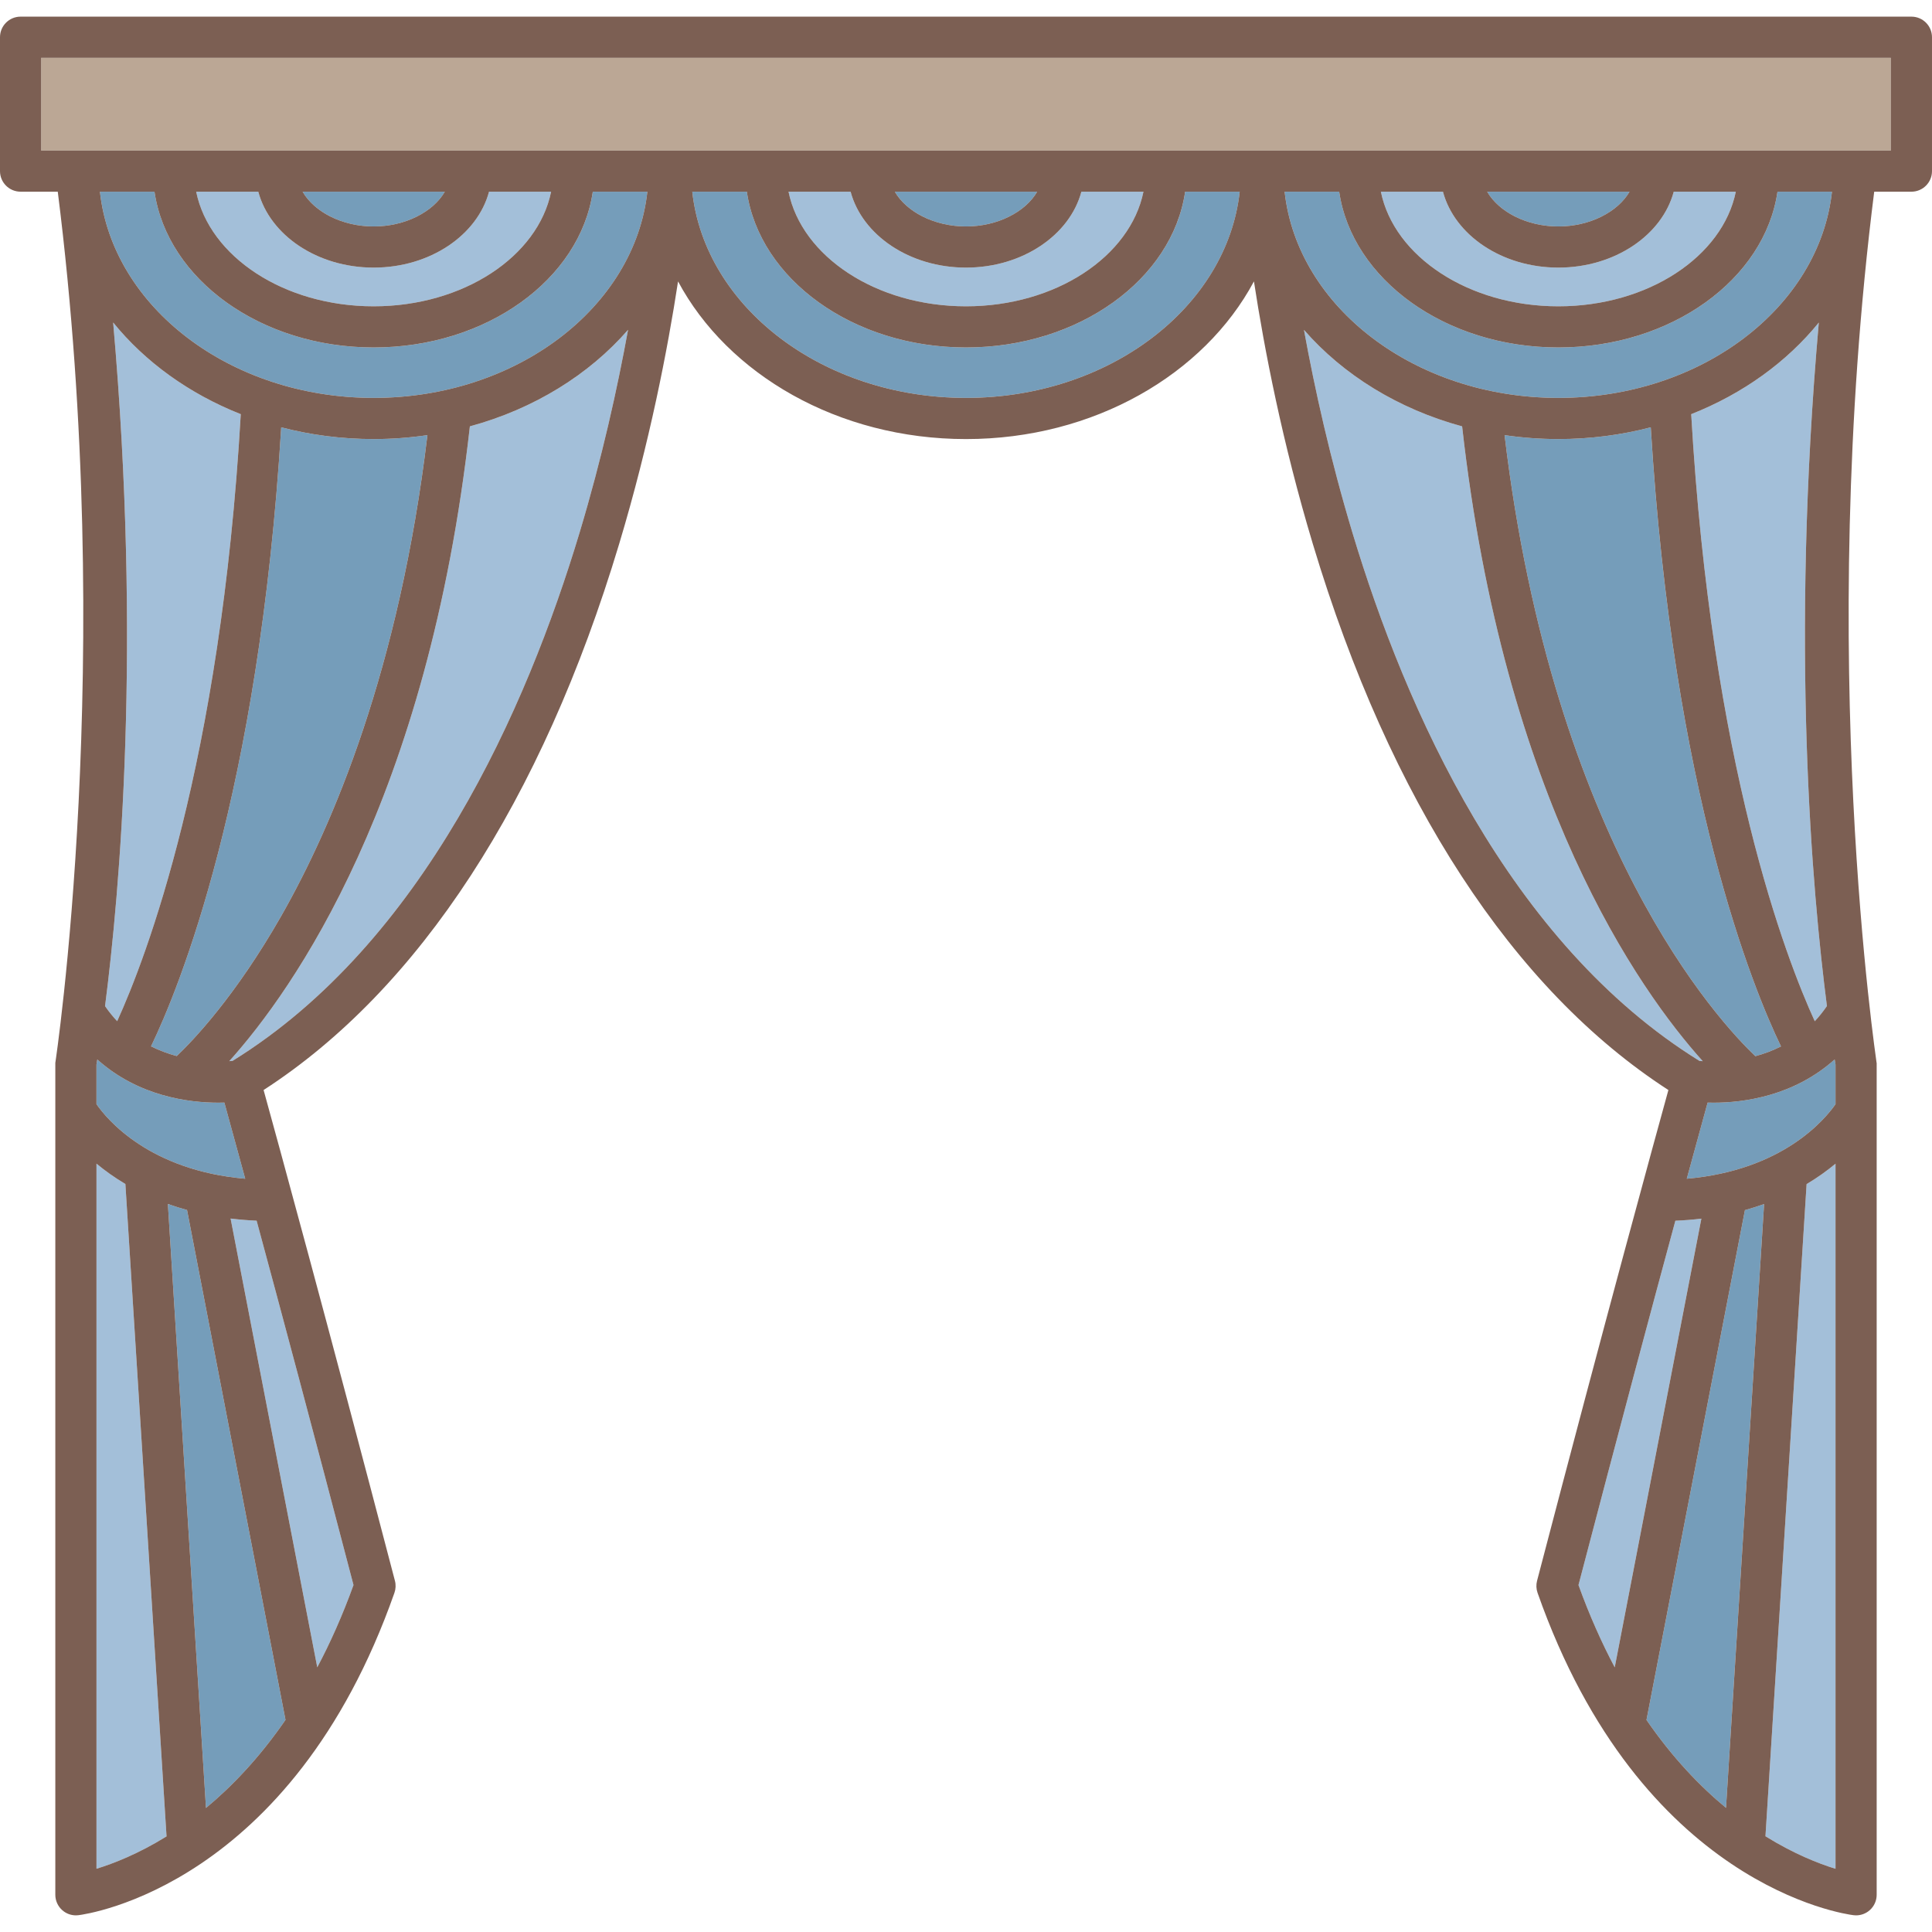 <?xml version="1.0" encoding="iso-8859-1"?>
<!-- Uploaded to: SVG Repo, www.svgrepo.com, Generator: SVG Repo Mixer Tools -->
<svg version="1.1" id="Capa_1" xmlns="http://www.w3.org/2000/svg" xmlns:xlink="http://www.w3.org/1999/xlink" 
	 viewBox="0 0 422.43 422.43" xml:space="preserve">
<g>
	<path style="fill:#A3BFD9;" d="M50.422,266.434l18.948,98.127c2.828-5.331,5.505-11.301,7.923-17.992
		c-8.845-33.812-16.109-60.925-21.184-79.664C54.132,266.819,52.243,266.655,50.422,266.434z"/>
	<path style="fill:#759DBA;" d="M81.698,75.974c-24.704,0-45.12-14.911-47.919-34.061H21.85
		c2.767,25.241,28.545,45.088,59.849,45.088c31.303,0,57.08-19.847,59.847-45.088h-11.929
		C126.816,61.063,106.401,75.974,81.698,75.974z"/>
	<path style="fill:#A3BFD9;" d="M56.473,41.913h-13.58c2.887,14.172,19.188,25.061,38.805,25.061
		c19.615,0,35.916-10.889,38.803-25.061h-13.573c-2.532,9.479-12.88,16.6-25.231,16.6C69.347,58.513,59.003,51.393,56.473,41.913z"
		/>
	<path style="fill:#A3BFD9;" d="M102.738,93.221c-9.153,81.678-38.656,123.279-52.609,138.797c0.274-0.02,0.515-0.039,0.721-0.06
		c41.731-25.831,64.301-77.031,75.894-115.569c4.865-16.172,8.249-31.488,10.579-44.273
		C128.782,81.932,116.728,89.42,102.738,93.221z"/>
	<path style="fill:#A3BFD9;" d="M185.985,41.913H172.41c2.887,14.172,19.189,25.061,38.805,25.061
		c19.615,0,35.916-10.889,38.803-25.061h-13.573c-2.532,9.479-12.88,16.6-25.231,16.6C198.864,58.513,188.516,51.393,185.985,41.913
		z"/>
	<path style="fill:#759DBA;" d="M97.261,41.913H66.166c2.539,4.403,8.612,7.6,15.531,7.6C88.62,49.513,94.718,46.319,97.261,41.913z
		"/>
	<path style="fill:#759DBA;" d="M211.215,75.974c-24.704,0-45.12-14.911-47.919-34.061h-11.929
		c2.767,25.241,28.545,45.088,59.849,45.088c31.303,0,57.08-19.847,59.847-45.088h-11.929
		C256.332,61.063,235.918,75.974,211.215,75.974z"/>
	<path style="fill:#759DBA;" d="M36.709,263.25l8.33,132.057c5.523-4.579,11.577-10.819,17.384-19.255L40.896,264.567
		C39.438,264.164,38.038,263.727,36.709,263.25z"/>
	<path style="fill:#A3BFD9;" d="M21.095,254.428v154.174c3.698-1.133,9.138-3.247,15.319-7.076l-8.998-142.642
		C24.981,257.434,22.876,255.915,21.095,254.428z"/>
	<path style="fill:#A3BFD9;" d="M25.622,223.282c6.249-13.715,22.621-56.213,27.022-132.725
		c-11.284-4.456-20.916-11.421-27.902-20.046c6.225,70.643,1.449,124.533-1.773,149.476
		C23.801,221.204,24.691,222.293,25.622,223.282z"/>
	<path style="fill:#759DBA;" d="M61.45,200.347c11.334-19.864,25.864-54.02,32.006-105.204c-3.823,0.559-7.75,0.858-11.758,0.858
		c-7.031,0-13.814-0.904-20.209-2.567c-4.898,80.257-22.413,122.795-28.464,135.346c1.886,0.945,3.787,1.631,5.621,2.124
		C42.232,227.496,51.473,217.833,61.45,200.347z"/>
	<path style="fill:#759DBA;" d="M21.095,232.757v8.674c2.293,3.308,11.531,14.473,32.524,16.3
		c-2.095-7.693-3.642-13.321-4.561-16.65c-0.419,0.013-0.855,0.021-1.325,0.021c-6.447,0-17.459-1.377-26.455-9.444
		C21.213,232.053,21.151,232.426,21.095,232.757z"/>
	<path style="fill:#A3BFD9;" d="M399.455,219.966c-3.225-24.948-7.997-78.811-1.773-149.44
		c-6.989,8.619-16.619,15.579-27.899,20.032c4.413,76.742,20.767,119.077,27.015,132.733
		C397.731,222.297,398.62,221.191,399.455,219.966z"/>
	<path style="fill:#A3BFD9;" d="M386.016,401.497c6.206,3.855,11.633,5.981,15.318,7.112V254.442
		c-1.785,1.486-3.883,3.011-6.323,4.462L386.016,401.497z"/>
	<path style="fill:#759DBA;" d="M360.003,376.063c5.667,8.228,11.657,14.484,17.386,19.218l8.328-132.018
		c-1.334,0.479-2.727,0.929-4.191,1.334L360.003,376.063z"/>
	<path style="fill:#759DBA;" d="M374.696,241.102c-0.47,0-0.906-0.009-1.325-0.021c-0.919,3.328-2.466,8.955-4.56,16.646
		c20.985-1.827,30.226-12.988,32.522-16.297v-8.672c-0.057-0.336-0.12-0.712-0.185-1.113
		C392.153,239.711,381.144,241.102,374.696,241.102z"/>
	<rect x="9" y="12.639" style="fill:#BBA795;" width="404.43" height="20.274"/>
	<path style="fill:#A3BFD9;" d="M366.317,266.912c-5.075,18.739-12.338,45.849-21.182,79.658c2.413,6.681,5.086,12.643,7.921,17.996
		l18.944-98.11C370.185,266.674,368.288,266.827,366.317,266.912z"/>
	<path style="fill:#759DBA;" d="M356.293,41.913h-31.125c2.542,4.405,8.641,7.6,15.562,7.6
		C347.652,49.513,353.75,46.319,356.293,41.913z"/>
	<path style="fill:#759DBA;" d="M226.777,41.913h-31.125c2.542,4.405,8.64,7.6,15.562,7.6
		C218.136,49.513,224.235,46.319,226.777,41.913z"/>
	<path style="fill:#A3BFD9;" d="M372.307,232.025c-13.95-15.511-43.461-57.112-52.616-138.803
		c-13.987-3.8-26.04-11.286-34.581-21.101c2.339,12.841,5.738,28.223,10.627,44.444c11.596,38.476,34.159,89.596,75.846,115.396
		C371.793,231.983,372.029,232.004,372.307,232.025z"/>
	<path style="fill:#A3BFD9;" d="M315.5,41.913h-13.574c2.887,14.172,19.188,25.061,38.803,25.061
		c19.617,0,35.919-10.889,38.806-25.061H365.96c-2.531,9.479-12.879,16.6-25.23,16.6C328.38,58.513,318.032,51.393,315.5,41.913z"/>
	<path style="fill:#759DBA;" d="M280.883,41.913c2.767,25.241,28.544,45.088,59.847,45.088c31.302,0,57.062-19.849,59.83-45.088
		h-11.911c-2.799,19.15-23.215,34.061-47.919,34.061c-24.703,0-45.118-14.911-47.917-34.061H280.883z"/>
	<path style="fill:#759DBA;" d="M340.729,96.001c-4.008,0-7.934-0.3-11.757-0.858c10.718,89.452,46.912,128.262,54.837,135.788
		c1.828-0.493,3.723-1.182,5.604-2.13c-6.042-12.521-23.576-55.061-28.477-135.366C354.542,95.097,347.76,96.001,340.729,96.001z"/>
	<path style="fill:#7C5F53;" d="M417.93,3.639H4.5c-2.485,0-4.5,2.015-4.5,4.5v29.274c0,2.485,2.015,4.5,4.5,4.5h8.13
		c12.866,102.058-0.535,190.489-0.535,190.489V414.29c0,1.288,0.552,2.515,1.516,3.368c0.828,0.733,1.891,1.132,2.984,1.132
		c0.18,0,0.362-0.011,0.543-0.033c1.891-0.229,46.567-6.369,69.105-70.492c0.297-0.847,0.335-1.763,0.108-2.631
		c-15.099-57.749-25.674-96.287-28.716-107.302c33.989-21.988,60.824-63.161,77.727-119.351
		c6.689-22.237,10.628-42.644,12.893-57.452c10.864,20.308,34.992,34.472,62.96,34.472c27.969,0,52.096-14.166,62.959-34.475
		c2.265,14.814,6.202,35.218,12.891,57.455c16.904,56.19,43.738,97.362,77.728,119.351c-3.043,11.015-13.618,49.553-28.716,107.302
		c-0.227,0.868-0.189,1.784,0.108,2.631c22.537,64.123,67.215,70.263,69.105,70.492c0.182,0.022,0.363,0.033,0.543,0.033
		c1.093,0,2.156-0.398,2.984-1.132c0.964-0.854,1.516-2.08,1.516-3.368V232.403h-0.017c-0.001-0.332-13.394-88.395-0.522-190.489
		h8.135c2.485,0,4.5-2.015,4.5-4.5V8.139C422.43,5.654,420.415,3.639,417.93,3.639z M21.095,408.602V254.428
		c1.782,1.486,3.886,3.006,6.321,4.455l8.998,142.642C30.232,405.355,24.793,407.469,21.095,408.602z M24.742,70.511
		c6.987,8.625,16.619,15.59,27.902,20.046c-4.401,76.512-20.774,119.01-27.022,132.725c-0.931-0.988-1.822-2.078-2.653-3.295
		C26.191,195.044,30.967,141.154,24.742,70.511z M61.489,93.434c6.395,1.663,13.178,2.567,20.209,2.567
		c4.008,0,7.935-0.3,11.758-0.858c-6.142,51.184-20.672,85.34-32.006,105.204c-9.977,17.486-19.218,27.149-22.804,30.557
		c-1.833-0.493-3.734-1.179-5.621-2.124C39.076,216.229,56.591,173.691,61.489,93.434z M47.732,241.102
		c0.47,0,0.906-0.009,1.325-0.021c0.919,3.329,2.466,8.957,4.561,16.65c-20.993-1.827-30.231-12.992-32.524-16.3v-8.674
		c0.056-0.331,0.118-0.704,0.183-1.1C30.273,239.725,41.285,241.102,47.732,241.102z M45.039,395.306l-8.33-132.057
		c1.329,0.477,2.729,0.915,4.187,1.317l21.528,111.484C56.616,384.487,50.562,390.727,45.039,395.306z M77.293,346.569
		c-2.418,6.691-5.095,12.661-7.923,17.992l-18.948-98.127c1.821,0.221,3.71,0.385,5.688,0.471
		C61.185,285.644,68.448,312.756,77.293,346.569z M126.744,116.389C115.15,154.927,92.58,206.127,50.85,231.958
		c-0.206,0.021-0.447,0.04-0.721,0.06c13.953-15.518,43.456-57.119,52.609-138.797c13.99-3.801,26.044-11.289,34.585-21.105
		C134.993,84.901,131.609,100.217,126.744,116.389z M81.698,87.001c-31.304,0-57.082-19.847-59.849-45.088h11.929
		c2.8,19.15,23.215,34.061,47.919,34.061c24.703,0,45.118-14.911,47.918-34.061h11.929C138.778,67.155,113.001,87.001,81.698,87.001
		z M81.697,58.513c12.351,0,22.699-7.12,25.231-16.6h13.573c-2.887,14.172-19.188,25.061-38.803,25.061
		c-19.616,0-35.918-10.889-38.805-25.061h13.58C59.003,51.393,69.347,58.513,81.697,58.513z M66.166,41.913h31.094
		c-2.542,4.405-8.641,7.6-15.563,7.6C74.779,49.513,68.705,46.317,66.166,41.913z M211.215,87.001
		c-31.304,0-57.082-19.847-59.849-45.088h11.929c2.8,19.15,23.215,34.061,47.919,34.061c24.703,0,45.118-14.911,47.917-34.061
		h11.929C268.295,67.155,242.518,87.001,211.215,87.001z M211.214,58.513c12.351,0,22.699-7.12,25.231-16.6h13.573
		c-2.887,14.172-19.188,25.061-38.803,25.061c-19.616,0-35.918-10.889-38.805-25.061h13.575
		C188.516,51.393,198.864,58.513,211.214,58.513z M195.652,41.913h31.125c-2.542,4.405-8.641,7.6-15.563,7.6
		C204.292,49.513,198.194,46.319,195.652,41.913z M340.73,58.513c12.351,0,22.699-7.12,25.23-16.6h13.575
		c-2.887,14.172-19.189,25.061-38.806,25.061c-19.615,0-35.916-10.889-38.803-25.061H315.5
		C318.032,51.393,328.38,58.513,340.73,58.513z M325.168,41.913h31.125c-2.543,4.405-8.641,7.6-15.562,7.6
		C333.809,49.513,327.71,46.319,325.168,41.913z M340.729,75.974c24.705,0,45.12-14.911,47.919-34.061h11.911
		c-2.768,25.239-28.528,45.088-59.83,45.088c-31.303,0-57.08-19.847-59.847-45.088h11.929
		C295.612,61.063,316.026,75.974,340.729,75.974z M369.783,90.558c11.28-4.453,20.91-11.413,27.899-20.032
		c-6.225,70.63-1.452,124.492,1.773,149.44c-0.835,1.225-1.724,2.331-2.657,3.325C390.55,209.635,374.196,167.3,369.783,90.558z
		 M389.414,228.801c-1.881,0.948-3.776,1.637-5.604,2.13c-7.925-7.526-44.119-46.336-54.837-135.788
		c3.823,0.559,7.749,0.858,11.757,0.858c7.03,0,13.813-0.904,20.208-2.566C365.838,173.741,383.372,216.28,389.414,228.801z
		 M295.737,116.566c-4.889-16.222-8.288-31.603-10.627-44.444c8.54,9.814,20.593,17.301,34.581,21.101
		c9.154,81.69,38.666,123.292,52.616,138.803c-0.277-0.021-0.513-0.042-0.723-0.064
		C329.896,206.162,307.333,155.042,295.737,116.566z M345.135,346.57c8.844-33.81,16.107-60.919,21.182-79.658
		c1.971-0.085,3.868-0.237,5.684-0.456l-18.944,98.11C350.222,359.212,347.548,353.25,345.135,346.57z M377.39,395.281
		c-5.729-4.733-11.719-10.99-17.386-19.218l21.523-111.467c1.464-0.405,2.857-0.854,4.191-1.334L377.39,395.281z M401.334,408.609
		c-3.685-1.131-9.111-3.257-15.318-7.112l8.995-142.593c2.439-1.451,4.538-2.976,6.323-4.462V408.609z M401.334,241.43
		c-2.297,3.309-11.537,14.47-32.522,16.297c2.094-7.691,3.641-13.318,4.56-16.646c0.419,0.013,0.855,0.021,1.325,0.021
		c6.448,0,17.457-1.391,26.452-9.457c0.066,0.401,0.129,0.777,0.185,1.113V241.43z M413.43,32.913H9V12.639h404.43V32.913z"/>
</g>
</svg>